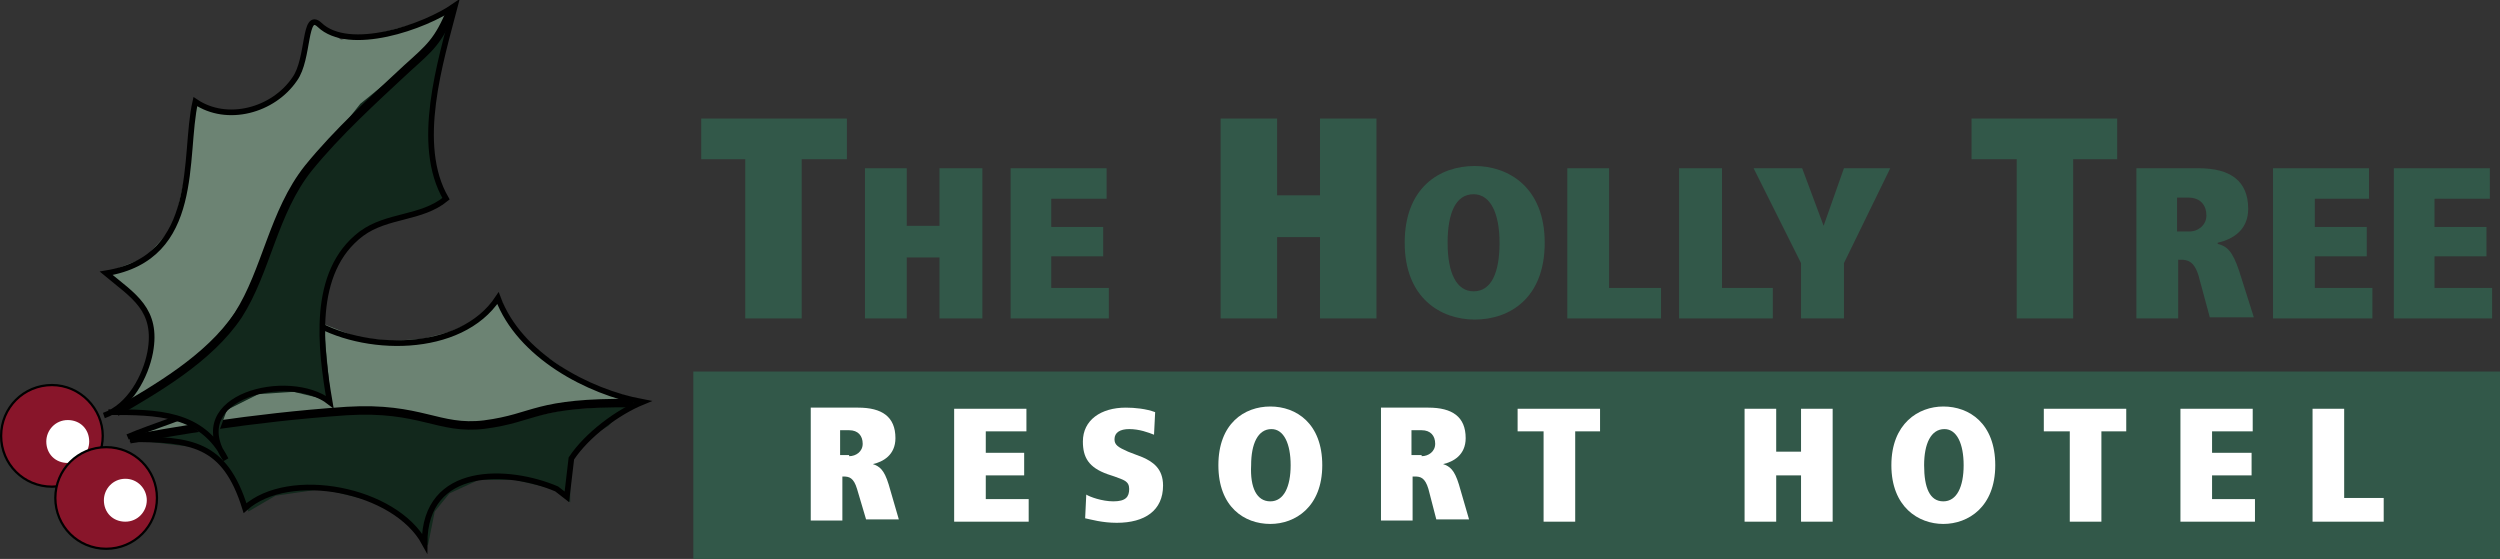<?xml version="1.0" encoding="utf-8"?>
<!-- Generator: Adobe Illustrator 23.0.4, SVG Export Plug-In . SVG Version: 6.00 Build 0)  -->
<svg version="1.1" id="Layer_1" xmlns="http://www.w3.org/2000/svg" xmlns:xlink="http://www.w3.org/1999/xlink" x="0px" y="0px"
	 width="221.4px" height="49.5px" viewBox="0 0 221.4 49.5" enable-background="new 0 0 221.4 49.5" xml:space="preserve">
<rect x="0" y="0" width="221.4" height="49.5" fill="#333333" stroke="none"/>
<g>
	<path fill-rule="evenodd" clip-rule="evenodd" fill="#12281C" d="M12.1,39l7.6-1.5l4.6-0.5l7-0.4l4.2,0.1l3.6,0.8l2.9,0.4l5.2-1
		l2.8-0.6l2.7-0.2l4.3-0.4l-2.1,1c-0.1,0-1,1-1,1l-1.9,1.2l-1.2,1.5l-0.3,1.9v2.2l-1-0.9c-0.1-0.1-0.3-0.2-0.5-0.3l-3.4-0.8l-3.2,0
		l-2.6,1.2l-1.3,1.6l-0.6,3l-1.3-1.4l-2.8-2.3l-5.2-1.3l-4.2,0.6l-2.4,1.4L21,42.9c-0.1-0.2-0.8-1.1-0.9-1.2L18.4,40
		c-0.1-0.1-1.2-0.4-1.3-0.4L12.1,39z"/>
	<path fill-rule="evenodd" clip-rule="evenodd" fill="#6C8373" d="M57.4,35.6L51.9,36c-0.1,0-2.5,0.1-2.6,0.1l-2.8,0.7l-4.2,0.9
		l-3.6-0.4l-5.2-1l-5.6,0.3l-7.2,0.8l-8.5,1.6l-0.4-0.7l6.1-2.2l7.1-3.9l3.4-3.6l3.3,1.3l3,0.3l2.8-0.2l2.3-0.6l2.5-1.1l1.9-2.2
		l0.9,2.2l2.7,3c0,0,0.9,0.5,0.9,0.5l3.3,2.3L57.4,35.6z"/>
	<path fill="none" stroke="#000000" stroke-width="0.5" stroke-miterlimit="10" d="M11.3,38.7c4.4-1.9,12.5-3.5,16.1-10.4
		c4.7,3,13.4,3.1,16.7-1.9c1.9,5.1,8,8.3,12.8,9.2c-2.2,0.9-4.9,2.9-6.3,5l-0.4,3.4l-0.9-0.7c-4.2-1.8-11.7-2.2-11.7,4.8
		c-2.6-4.8-12-6.6-15.9-3.1c-1.8-5.8-4.8-6.1-10.2-6.1"/>
	<path fill="none" stroke="#000000" stroke-width="0.75" stroke-miterlimit="10" d="M56.1,35.7c-8.8-0.1-8.6,1.3-13.2,1.9
		c-4.1,0.5-5.6-1.6-12.2-1.2C22,37,14.9,38.3,11.5,38.9"/>
	<path fill-rule="evenodd" clip-rule="evenodd" fill="#88152A" stroke="#000000" stroke-width="0.2" stroke-miterlimit="10" d="
		M9.1,38.6c0,2.5-2,4.5-4.5,4.5s-4.5-2-4.5-4.5c0-2.5,2-4.5,4.5-4.5S9.1,36.2,9.1,38.6"/>
	<path fill-rule="evenodd" clip-rule="evenodd" fill="#FFFFFF" d="M7.9,39.1c0,1-0.8,1.9-1.9,1.9s-1.9-0.8-1.9-1.9
		c0-1,0.8-1.9,1.9-1.9S7.9,38,7.9,39.1"/>
	<path fill-rule="evenodd" clip-rule="evenodd" fill="#88152A" stroke="#000000" stroke-width="0.2" stroke-miterlimit="10" d="
		M13.9,44.1c0,2.5-2,4.5-4.5,4.5s-4.5-2-4.5-4.5c0-2.5,2-4.5,4.5-4.5S13.9,41.6,13.9,44.1"/>
	<path fill-rule="evenodd" clip-rule="evenodd" fill="#FFFFFF" d="M13,44.3c0,1-0.8,1.9-1.9,1.9s-1.9-0.8-1.9-1.9
		c0-1,0.8-1.9,1.9-1.9S13,43.3,13,44.3"/>
	<path fill-rule="evenodd" clip-rule="evenodd" fill="#12281C" d="M9.7,36.6l7.1-5.1l2.9-3.7l3-5.8l5.7-8.9l4.5-5.9L40,0.8l-1,4.3
		c0,0.1-0.3,1.8-0.2,0.9l-0.6,3.4c0,0.3-0.1,3.2-0.1,3.5l0.3,2.5l1,2.3L37,18.9l-4.5,1.3l-2.5,2.6l-0.7,1.8l-0.7,3.6l0.7,7.3
		l-3.3-0.8l-3.1,0.2l-2.8,1.4l-1.1,3l-2.2-1.7c-0.3-0.1-2.6-0.8-2.9-0.8L9.7,36.6z"/>
	<path fill-rule="evenodd" clip-rule="evenodd" fill="#6C8373" d="M10.2,36.6l2.2-2.9c0.1-0.2,0.8-2.2,0.8-2.5l0.2-2.3l-1.4-2.4
		l-2.7-2.3l3.6-1.4l2.5-2.8l1-4.4L17.2,9l2.6,1.1L23,9.5l2.5-1.7l1.2-2l1-3.9l2.5,1.6L33.4,3l3-0.8l2.4-0.8l1.3-0.8l-1,2.4l-2.4,2.3
		l-4.8,3.9L29.7,12l-2.3,2.6l-2.1,3l-1.3,3.4l-2.5,5.7L19.2,30l-2.6,2.3L10.2,36.6z"/>
	<path fill="none" stroke="#000000" stroke-width="0.5" stroke-miterlimit="10" d="M9.2,36.8c2.3-0.8,3.7-3.5,4.1-5.6
		c0.7-3.8-1.5-5-3.9-7c8.5-1.4,6.8-10.4,7.9-15.2c2.8,1.9,6.9,0.8,8.8-2c1.3-1.8,0.8-6.1,2.2-4.8c2.6,2.5,9.3,0.2,12-1.7
		c-1.3,5-3.6,12.3-0.8,17.1c-2.2,1.8-5.2,1.4-7.5,3.1c-4.5,3.4-3.6,10.2-2.8,14.9c-3.6-2.8-13-0.5-9.2,5.1
		c-2.1-4.2-6.1-4.2-10.4-4.2"/>
	<path fill="none" stroke="#000000" stroke-width="0.75" stroke-miterlimit="10" d="M40,0.8c-1.2,2.9-1.9,3.4-4,5.3
		c-2.9,2.7-6.1,5.6-8.7,8.8c-3.1,3.9-3.7,9.1-6.2,13c-2.6,3.9-7.4,6.6-10.8,8.6"/>
</g>
<g>
	<polyline fill="#325849" points="66,14.1 62.1,14.1 62.1,10.5 75,10.5 75,14.1 71,14.1 71,28.2 66,28.2 	"/>
	<polyline fill="#325849" points="83.2,22.8 80.3,22.8 80.3,28.2 76.6,28.2 76.6,14.9 80.3,14.9 80.3,20 83.2,20 83.2,14.9 87,14.9 
		87,28.2 83.2,28.2 	"/>
	<polyline fill="#325849" points="89.5,14.9 98,14.9 98,17.6 93.1,17.6 93.1,20.1 97.7,20.1 97.7,22.7 93.1,22.7 93.1,25.5 
		98.2,25.5 98.2,28.2 89.5,28.2 	"/>
	<polyline fill="#325849" points="116.9,21 113.1,21 113.1,28.2 108.1,28.2 108.1,10.5 113.1,10.5 113.1,17.3 116.9,17.3 
		116.9,10.5 121.9,10.5 121.9,28.2 116.9,28.2 	"/>
	<path fill="#325849" d="M130.6,14.7c3,0,6.2,1.9,6.2,6.8s-3.1,6.8-6.2,6.8c-3,0-6.2-1.9-6.2-6.8S127.5,14.7,130.6,14.7 M130.5,25.8
		L130.5,25.8c1.6,0,2.3-1.7,2.3-4.3c0-2.6-0.8-4.3-2.3-4.3c-1.6,0-2.3,1.7-2.3,4.3C128.2,24.2,129,25.8,130.5,25.8"/>
	<polyline fill="#325849" points="138.8,14.9 142.5,14.9 142.5,25.5 147.1,25.5 147.1,28.2 138.8,28.2 	"/>
	<polyline fill="#325849" points="148.7,14.9 152.5,14.9 152.5,25.5 157,25.5 157,28.2 148.7,28.2 	"/>
	<polyline fill="#325849" points="159.5,23.3 155.3,14.9 159.6,14.9 161.5,20 161.5,20 163.3,14.9 167.4,14.9 163.3,23.3 
		163.3,28.2 159.5,28.2 	"/>
	<polyline fill="#325849" points="178.6,14.1 174.6,14.1 174.6,10.5 187.5,10.5 187.5,14.1 183.6,14.1 183.6,28.2 178.6,28.2 	"/>
	<path fill="#325849" d="M194.7,24.4c-0.4-1.3-1-1.4-1.6-1.4h-0.2v5.2h-3.7V14.9h5.5c2.8,0,4.4,1.1,4.4,3.6c0,1.9-1.4,2.7-2.7,3v0.1
		c0.8,0.2,1.3,0.6,1.9,2.4l1.3,4.1h-3.9 M193.9,20.5c0.8,0,1.5-0.6,1.5-1.4c0-0.9-0.5-1.6-1.6-1.6h-1v3H193.9z"/>
	<polyline fill="#325849" points="201.3,14.9 209.8,14.9 209.8,17.6 205,17.6 205,20.1 209.6,20.1 209.6,22.7 205,22.7 205,25.5 
		210.1,25.5 210.1,28.2 201.3,28.2 	"/>
	<polyline fill="#325849" points="212,14.9 220.5,14.9 220.5,17.6 215.6,17.6 215.6,20.1 220.2,20.1 220.2,22.7 215.6,22.7 
		215.6,25.5 220.7,25.5 220.7,28.2 212,28.2 	"/>
</g>
<g>
	<rect x="61.4" y="32.9" fill="#325849" width="160" height="16.6"/>
	<g>
		<path fill="#FFFFFF" d="M75.9,43.3c-0.3-1-0.7-1.1-1.2-1.1h-0.1v3.9h-2.8v-10h4.2c2.1,0,3.3,0.8,3.3,2.7c0,1.5-1.1,2.1-2,2.3v0
			c0.6,0.2,1,0.5,1.4,1.8l0.9,3.1h-2.9 M75.2,40.4c0.6,0,1.2-0.4,1.2-1.1c0-0.7-0.4-1.2-1.2-1.2h-0.8v2.2H75.2z"/>
		<polyline fill="#FFFFFF" points="84.5,36.2 90.9,36.2 90.9,38.2 87.3,38.2 87.3,40.1 90.7,40.1 90.7,42.1 87.3,42.1 87.3,44.2 
			91.1,44.2 91.1,46.2 84.5,46.2 		"/>
		<path fill="#FFFFFF" d="M96.2,43.8c0.3,0.2,1.4,0.6,2.4,0.6c1.1,0,1.4-0.4,1.4-1.1c0-0.7-0.5-0.8-1.3-1.1l-0.6-0.2
			c-1.7-0.6-2.2-1.5-2.2-2.9c0-1.9,1.6-3,3.8-3c0.8,0,1.8,0.1,2.6,0.4l-0.1,2c-0.5-0.2-1.3-0.5-2.2-0.5c-0.8,0-1.3,0.3-1.3,0.9
			c0,0.5,0.3,0.7,1.2,1.1l1.3,0.5c0.9,0.4,1.8,1,1.8,2.5c0,2.2-1.6,3.3-4.1,3.3c-1.3,0-2.3-0.3-2.8-0.4"/>
		<path fill="#FFFFFF" d="M112.5,36c2.3,0,4.6,1.5,4.6,5.2c0,3.7-2.4,5.2-4.6,5.2c-2.3,0-4.6-1.5-4.6-5.2
			C107.9,37.5,110.2,36,112.5,36 M112.5,44.4L112.5,44.4c1.2,0,1.8-1.3,1.8-3.2c0-1.9-0.6-3.2-1.7-3.2c-1.2,0-1.8,1.3-1.8,3.2
			C110.7,43.2,111.3,44.4,112.5,44.4"/>
		<path fill="#FFFFFF" d="M126.5,43.3c-0.3-1-0.7-1.1-1.2-1.1h-0.2v3.9h-2.8v-10h4.2c2.1,0,3.3,0.8,3.3,2.7c0,1.5-1.1,2.1-2,2.3v0
			c0.6,0.2,1,0.5,1.4,1.8l0.9,3.1h-2.9 M125.9,40.4c0.6,0,1.2-0.4,1.2-1.1c0-0.7-0.4-1.2-1.2-1.2H125v2.2H125.9z"/>
		<polyline fill="#FFFFFF" points="136.7,38.2 134.4,38.2 134.4,36.2 141.7,36.2 141.7,38.2 139.5,38.2 139.5,46.2 136.7,46.2 		"/>
		<polyline fill="#FFFFFF" points="159.5,42.1 157.3,42.1 157.3,46.2 154.5,46.2 154.5,36.2 157.3,36.2 157.3,40 159.5,40 
			159.5,36.2 162.3,36.2 162.3,46.2 159.5,46.2 		"/>
		<path fill="#FFFFFF" d="M172.1,36c2.3,0,4.6,1.5,4.6,5.2c0,3.7-2.4,5.2-4.6,5.2s-4.6-1.5-4.6-5.2C167.5,37.5,169.9,36,172.1,36
			 M172.1,44.4L172.1,44.4c1.2,0,1.8-1.3,1.8-3.2c0-1.9-0.6-3.2-1.7-3.2c-1.2,0-1.8,1.3-1.8,3.2C170.4,43.2,170.9,44.4,172.1,44.4"
			/>
		<polyline fill="#FFFFFF" points="183.3,38.2 181,38.2 181,36.2 188.3,36.2 188.3,38.2 186.1,38.2 186.1,46.2 183.3,46.2 		"/>
		<polyline fill="#FFFFFF" points="193.1,36.2 199.5,36.2 199.5,38.2 195.9,38.2 195.9,40.1 199.4,40.1 199.4,42.1 195.9,42.1 
			195.9,44.2 199.7,44.2 199.7,46.2 193.1,46.2 		"/>
		<polyline fill="#FFFFFF" points="204.8,36.2 207.6,36.2 207.6,44.1 211.1,44.1 211.1,46.2 204.8,46.2 		"/>
	</g>
</g>
</svg>
